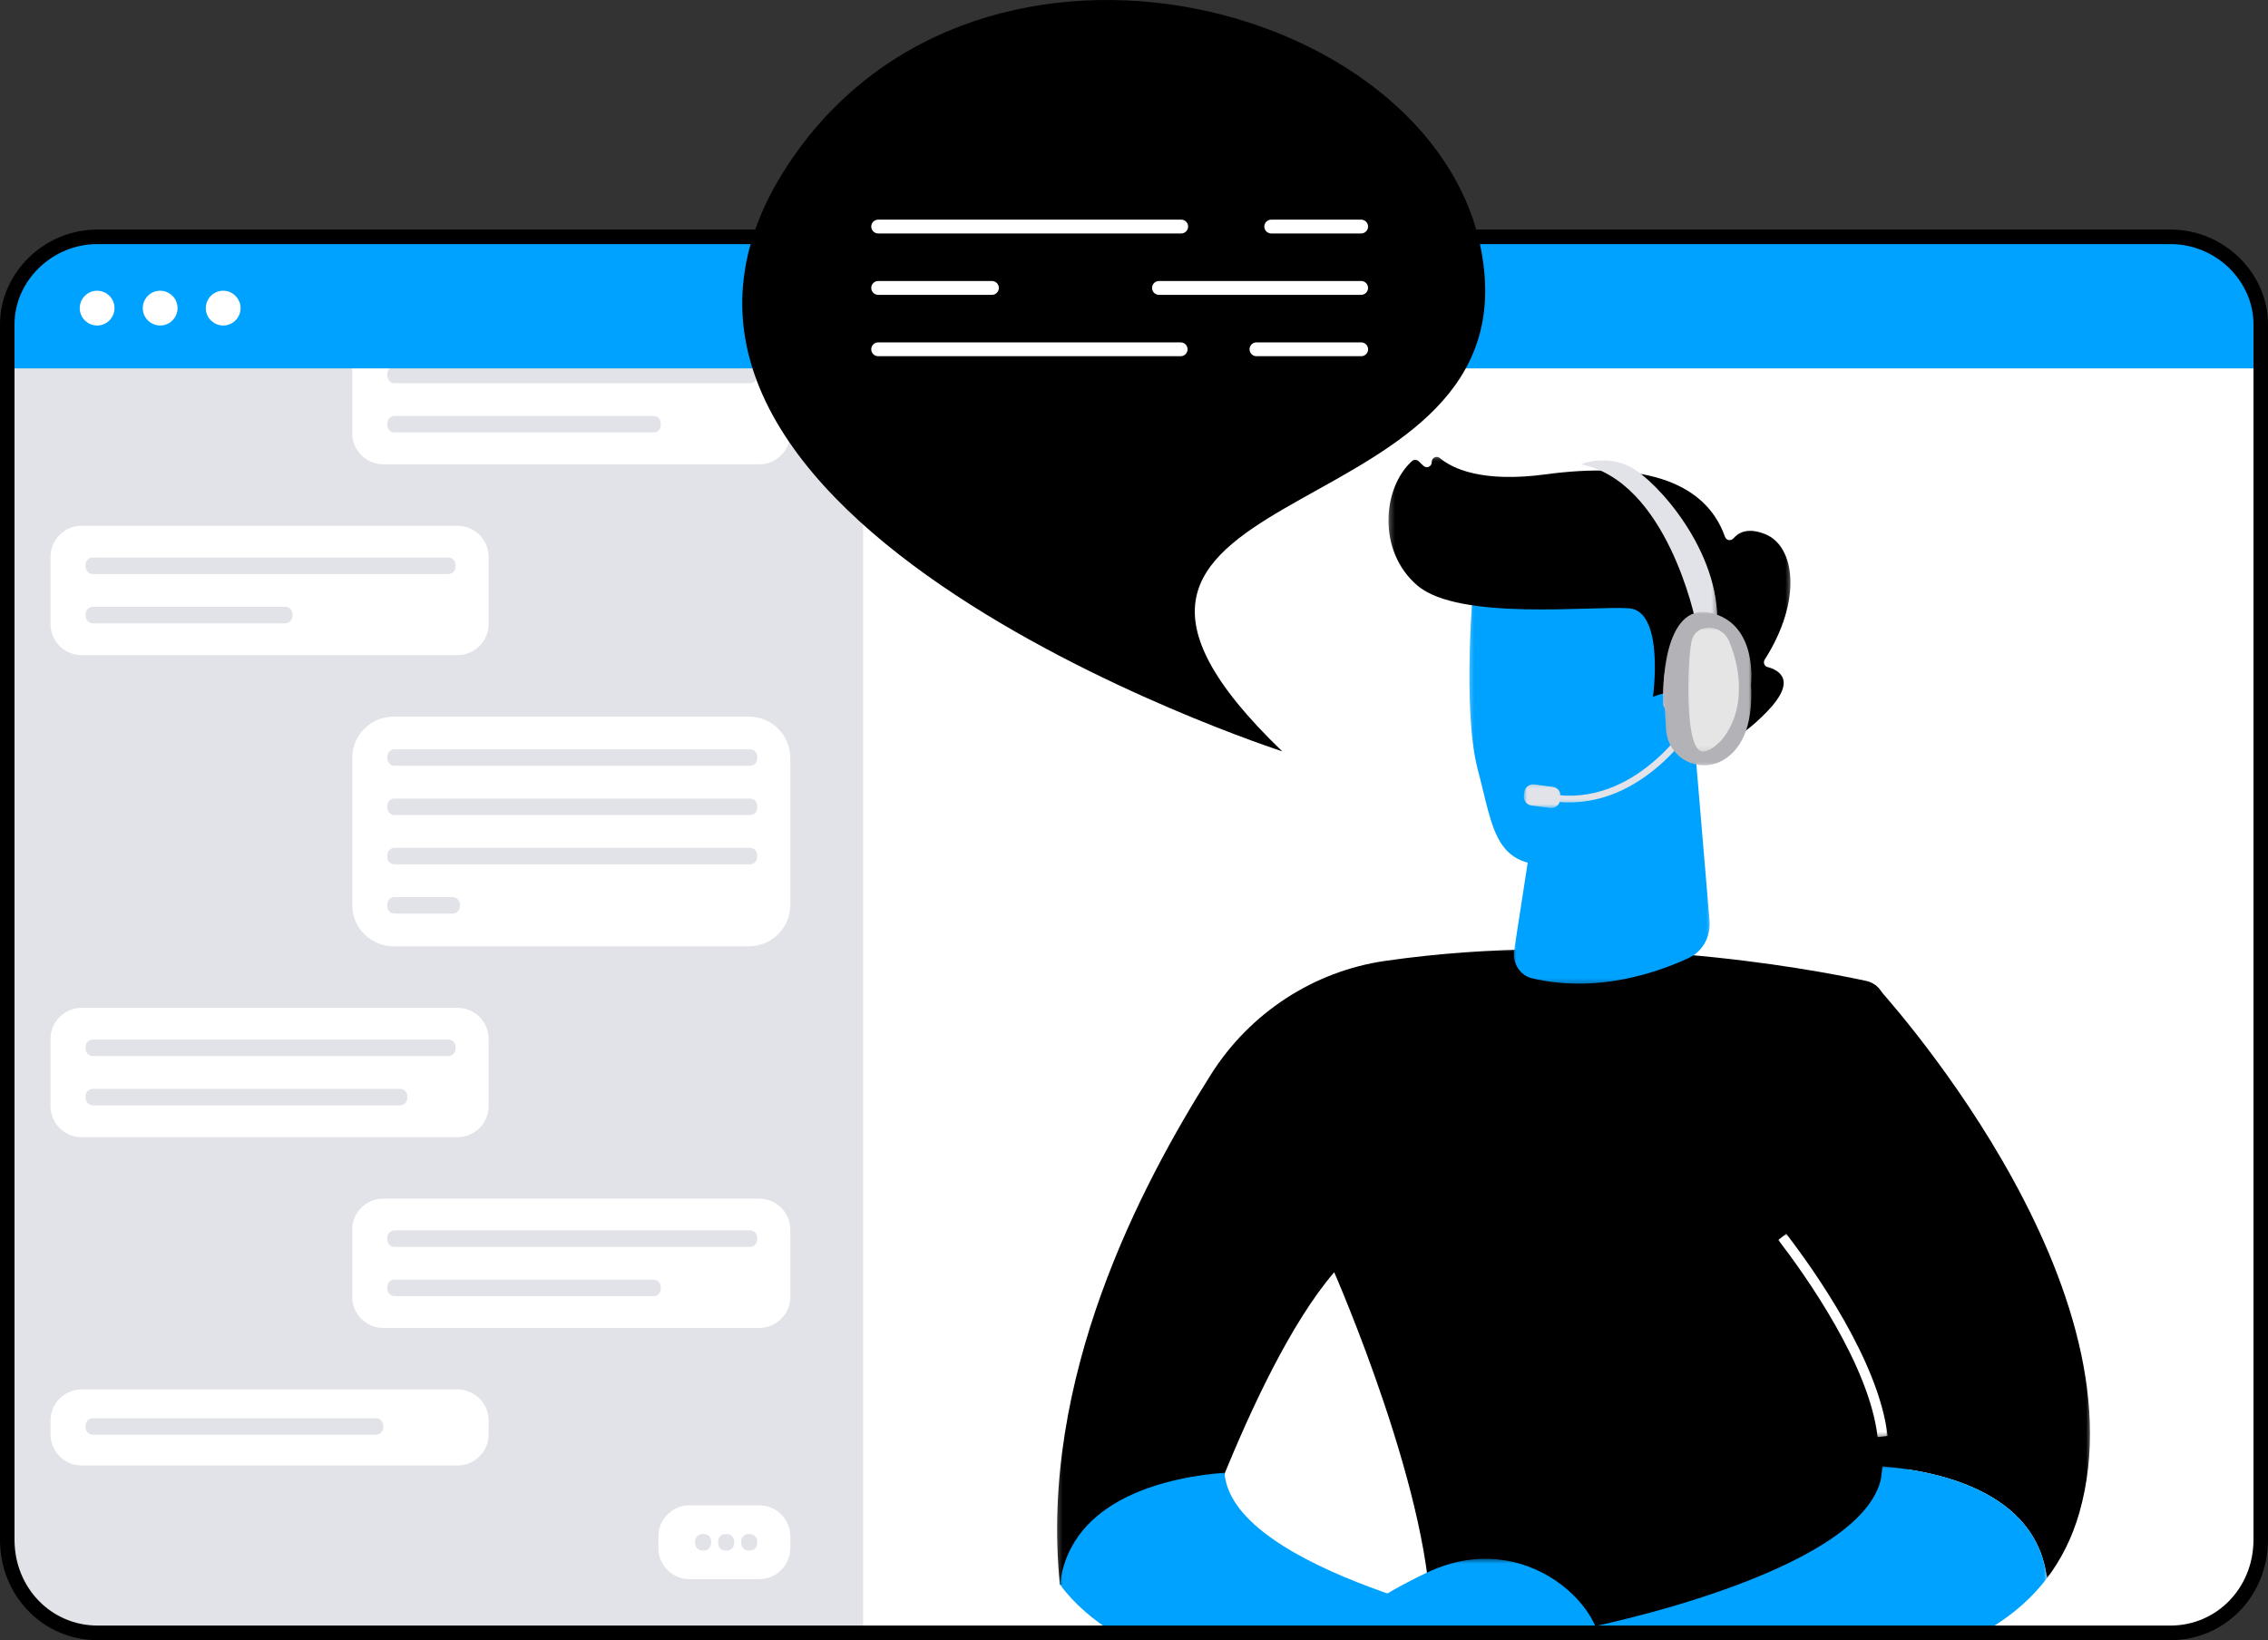 <svg width="430" height="311" viewBox="0 0 430 311" fill="none" xmlns="http://www.w3.org/2000/svg">
<rect x="0" y="0" width="430" height="311" fill="#333333" stroke="none"/>
<path d="M411.519 44.905H18.464C9.028 44.905 1.368 52.576 1.368 61.478V291.948C1.368 301.95 9.02 309.621 18.464 309.621H411.519C420.955 309.621 428.617 301.958 428.617 291.948V61.486C428.617 52.576 420.963 44.914 411.519 44.914V44.905Z" fill="white"/>
<path d="M427.54 112.102H2.573V114.365H427.54V112.102Z" fill="white"/>
<mask id="mask0_7595_299" style="mask-type:luminance" maskUnits="userSpaceOnUse" x="200" y="179" width="164" height="131">
<path d="M200.22 179.479H363.631V309.984H200.22V179.479Z" fill="white"/>
</mask>
<g mask="url(#mask0_7595_299)">
<mask id="mask1_7595_299" style="mask-type:luminance" maskUnits="userSpaceOnUse" x="1" y="44" width="428" height="266">
<path d="M411.518 44.905H18.462C9.027 44.905 1.367 52.576 1.367 61.478V291.948C1.367 301.95 9.018 309.621 18.462 309.621H411.518C420.954 309.621 428.616 301.958 428.616 291.948V61.486C428.616 52.576 420.962 44.914 411.518 44.914V44.905Z" fill="white"/>
</mask>
<g mask="url(#mask1_7595_299)">
<path d="M353.84 186.001C342.427 183.55 303.48 176.343 262.701 182.191C249.042 184.145 236.951 192.086 229.585 203.748C216.306 224.767 196.98 261.391 200.952 300.475L222.339 306.486C222.339 306.486 236.748 260.112 252.957 241.243C252.957 241.243 272.161 285.026 271.185 309.076C271.161 309.751 271.111 310.42 271.054 311.063C268.847 334.583 363.226 315.453 363.226 315.453L357.348 190.156C357.252 188.136 355.818 186.433 353.84 186.01V186.001Z" fill="black"/>
</g>
</g>
<mask id="mask2_7595_299" style="mask-type:luminance" maskUnits="userSpaceOnUse" x="286" y="128" width="39" height="59">
<path d="M286.667 128.169H324.591V186.729H286.667V128.169Z" fill="white"/>
</mask>
<g mask="url(#mask2_7595_299)">
<mask id="mask3_7595_299" style="mask-type:luminance" maskUnits="userSpaceOnUse" x="1" y="44" width="428" height="266">
<path d="M411.519 44.905H18.463C9.028 44.905 1.368 52.576 1.368 61.478V291.948C1.368 301.95 9.019 309.621 18.463 309.621H411.519C420.954 309.621 428.616 301.958 428.616 291.948V61.486C428.616 52.576 420.963 44.914 411.519 44.914V44.905Z" fill="white"/>
</mask>
<g mask="url(#mask3_7595_299)">
<path d="M321.373 141.998L324.118 174.551C324.371 177.581 322.816 180.415 320.21 181.629C314.219 184.422 302.723 188.428 290.422 185.489C288.176 184.951 286.701 182.598 287.076 180.195L295.054 128.594L321.373 141.998Z" fill="#00A2FF"/>
</g>
</g>
<mask id="mask4_7595_299" style="mask-type:luminance" maskUnits="userSpaceOnUse" x="278" y="107" width="47" height="58">
<path d="M278.302 107.533H324.034V164.42H278.302V107.533Z" fill="white"/>
</mask>
<g mask="url(#mask4_7595_299)">
<mask id="mask5_7595_299" style="mask-type:luminance" maskUnits="userSpaceOnUse" x="1" y="44" width="428" height="266">
<path d="M411.519 44.905H18.463C9.028 44.905 1.368 52.576 1.368 61.478V291.948C1.368 301.95 9.019 309.621 18.463 309.621H411.519C420.954 309.621 428.617 301.958 428.617 291.948V61.486C428.617 52.576 420.963 44.914 411.519 44.914V44.905Z" fill="white"/>
</mask>
<g mask="url(#mask5_7595_299)">
<path d="M279.44 109.666C279.44 109.666 277.102 134.393 280.189 145.965C283.274 157.529 283.242 165.705 297.121 163.695C311.003 161.684 319.925 151.518 322.212 138.236C322.212 138.236 325.892 117.722 321.456 111.271C317.01 104.821 279.449 109.666 279.449 109.666H279.44Z" fill="#00A2FF"/>
</g>
</g>
<mask id="mask6_7595_299" style="mask-type:luminance" maskUnits="userSpaceOnUse" x="263" y="86" width="77" height="57">
<path d="M263.242 86.34H339.65V142.112H263.242V86.34Z" fill="white"/>
</mask>
<g mask="url(#mask6_7595_299)">
<mask id="mask7_7595_299" style="mask-type:luminance" maskUnits="userSpaceOnUse" x="1" y="44" width="428" height="266">
<path d="M411.519 44.905H18.463C9.028 44.905 1.368 52.576 1.368 61.478V291.948C1.368 301.95 9.019 309.621 18.463 309.621H411.519C420.954 309.621 428.616 301.958 428.616 291.948V61.486C428.616 52.576 420.963 44.914 411.519 44.914V44.905Z" fill="white"/>
</mask>
<g mask="url(#mask7_7595_299)">
<path d="M315.058 131.567L313.396 132.112C313.396 132.112 315.644 115.84 308.829 115.343C302.015 114.847 276.615 117.786 268.719 111.019C261.099 104.496 262.075 92.523 267.717 87.418C268.075 87.091 268.628 87.133 268.979 87.466L269.865 88.32C270.478 88.908 271.486 88.46 271.454 87.612C271.43 86.815 272.358 86.333 272.976 86.847C275.377 88.858 280.978 91.571 293.085 89.941C310.263 87.63 323.125 90.675 327.049 101.793C327.302 102.492 328.179 102.638 328.67 102.069C329.63 100.945 331.428 99.976 334.693 101.296C340.366 103.583 341.726 113.886 334.587 125.06C334.245 125.589 334.489 126.313 335.101 126.476C337.24 127.047 340.774 128.927 335.14 134.816C329.378 140.844 325.112 141.787 323.417 141.9C322.962 141.933 322.554 141.641 322.441 141.201L319.803 131.077C319.666 130.556 319.119 130.256 318.607 130.426L315.064 131.583L315.058 131.567Z" fill="black"/>
</g>
</g>
<mask id="mask8_7595_299" style="mask-type:luminance" maskUnits="userSpaceOnUse" x="315" y="120" width="11" height="20">
<path d="M315.11 120.36H325.707V139.323H315.11V120.36Z" fill="white"/>
</mask>
<g mask="url(#mask8_7595_299)">
<mask id="mask9_7595_299" style="mask-type:luminance" maskUnits="userSpaceOnUse" x="1" y="44" width="428" height="266">
<path d="M411.519 44.905H18.463C9.028 44.905 1.368 52.576 1.368 61.478V291.948C1.368 301.95 9.019 309.621 18.463 309.621H411.519C420.954 309.621 428.616 301.958 428.616 291.948V61.486C428.616 52.576 420.963 44.914 411.519 44.914V44.905Z" fill="white"/>
</mask>
<g mask="url(#mask9_7595_299)">
<path d="M315.334 133.78C315.334 133.78 314.406 118.781 321.87 120.628C329.336 122.478 323.726 137.17 318.916 139.318L315.341 133.78H315.334Z" fill="url(#paint0_linear_7595_299)"/>
</g>
</g>
<mask id="mask10_7595_299" style="mask-type:luminance" maskUnits="userSpaceOnUse" x="334" y="186" width="63" height="114">
<path d="M334.631 186.729H396.537V299.388H334.631V186.729Z" fill="white"/>
</mask>
<g mask="url(#mask10_7595_299)">
<mask id="mask11_7595_299" style="mask-type:luminance" maskUnits="userSpaceOnUse" x="1" y="44" width="428" height="266">
<path d="M411.519 44.905H18.463C9.028 44.905 1.368 52.576 1.368 61.478V291.948C1.368 301.95 9.019 309.621 18.463 309.621H411.519C420.954 309.621 428.616 301.958 428.616 291.948V61.486C428.616 52.576 420.963 44.914 411.519 44.914V44.905Z" fill="white"/>
</mask>
<g mask="url(#mask11_7595_299)">
<path d="M356.911 278.064C358.945 263.687 344.064 242.555 337.909 234.531C336.151 232.235 335.166 229.433 335.14 226.542C334.961 206.184 341.85 195.546 355.543 186.768C355.543 186.768 406.896 242.246 394.245 286.802C392.877 291.606 390.759 295.743 388.082 299.285C386.086 282.502 366.695 278.837 356.917 278.064H356.911Z" fill="black"/>
</g>
</g>
<mask id="mask12_7595_299" style="mask-type:luminance" maskUnits="userSpaceOnUse" x="336" y="233" width="23" height="40">
<path d="M336.861 233.577H358.055V272.617H336.861V233.577Z" fill="white"/>
</mask>
<g mask="url(#mask12_7595_299)">
<mask id="mask13_7595_299" style="mask-type:luminance" maskUnits="userSpaceOnUse" x="1" y="44" width="428" height="266">
<path d="M411.518 44.906H18.463C9.027 44.906 1.367 52.576 1.367 61.478V291.948C1.367 301.95 9.019 309.621 18.463 309.621H411.518C420.954 309.621 428.616 301.959 428.616 291.948V61.487C428.616 52.576 420.963 44.914 411.518 44.914V44.906Z" fill="white"/>
</mask>
<g mask="url(#mask13_7595_299)">
<path d="M355.982 272.5L357.878 272.28C356.274 258.182 343.909 240.78 338.665 233.945L337.151 235.111C342.297 241.812 354.436 258.875 355.982 272.5Z" fill="white"/>
</g>
</g>
<mask id="mask14_7595_299" style="mask-type:luminance" maskUnits="userSpaceOnUse" x="296" y="277" width="93" height="33">
<path d="M296.705 277.637H388.171V309.984H296.705V277.637Z" fill="white"/>
</mask>
<g mask="url(#mask14_7595_299)">
<mask id="mask15_7595_299" style="mask-type:luminance" maskUnits="userSpaceOnUse" x="1" y="44" width="428" height="266">
<path d="M411.519 44.905H18.463C9.028 44.905 1.368 52.576 1.368 61.478V291.948C1.368 301.95 9.019 309.621 18.463 309.621H411.519C420.954 309.621 428.616 301.958 428.616 291.948V61.486C428.616 52.576 420.963 44.914 411.519 44.914V44.905Z" fill="white"/>
</mask>
<g mask="url(#mask15_7595_299)">
<path d="M356.519 280.848C356.691 280.205 356.813 278.739 356.911 278.064C366.689 278.837 386.08 282.501 388.074 299.285C365.898 328.629 296.747 317.178 296.747 317.178L300.575 308.734C300.575 308.734 351.709 298.699 356.519 280.848Z" fill="#00A2FF"/>
</g>
</g>
<mask id="mask16_7595_299" style="mask-type:luminance" maskUnits="userSpaceOnUse" x="251" y="295" width="53" height="15">
<path d="M251.53 295.484H303.956V309.985H251.53V295.484Z" fill="white"/>
</mask>
<g mask="url(#mask16_7595_299)">
<mask id="mask17_7595_299" style="mask-type:luminance" maskUnits="userSpaceOnUse" x="1" y="44" width="428" height="266">
<path d="M411.518 44.906H18.463C9.027 44.906 1.368 52.576 1.368 61.478V291.948C1.368 301.95 9.019 309.621 18.463 309.621H411.518C420.954 309.621 428.616 301.959 428.616 291.948V61.487C428.616 52.576 420.963 44.914 411.518 44.914V44.906Z" fill="white"/>
</mask>
<g mask="url(#mask17_7595_299)">
<path d="M302.511 315.836C307.672 308.303 290.934 288.504 270.534 298.203C250.132 307.895 251.735 314.239 251.735 314.239C251.735 314.239 295.331 326.317 302.511 315.836Z" fill="#00A2FF"/>
</g>
</g>
<mask id="mask18_7595_299" style="mask-type:luminance" maskUnits="userSpaceOnUse" x="295" y="135" width="28" height="18">
<path d="M295.032 135.419H322.36V152.708H295.032V135.419Z" fill="white"/>
</mask>
<g mask="url(#mask18_7595_299)">
<mask id="mask19_7595_299" style="mask-type:luminance" maskUnits="userSpaceOnUse" x="1" y="44" width="428" height="266">
<path d="M411.519 44.905H18.463C9.028 44.905 1.368 52.576 1.368 61.478V291.948C1.368 301.95 9.019 309.621 18.463 309.621H411.519C420.954 309.621 428.616 301.958 428.616 291.948V61.486C428.616 52.576 420.963 44.914 411.519 44.914V44.905Z" fill="white"/>
</mask>
<g mask="url(#mask19_7595_299)">
<path d="M295.291 152.042C311.816 153.669 321.837 136.763 321.935 136.591L320.837 135.957C320.739 136.118 311.125 152.325 295.413 150.778L295.291 152.042Z" fill="#E2E3E8"/>
</g>
</g>
<mask id="mask20_7595_299" style="mask-type:luminance" maskUnits="userSpaceOnUse" x="288" y="148" width="9" height="6">
<path d="M288.898 148.247H296.148V153.266H288.898V148.247Z" fill="white"/>
</mask>
<g mask="url(#mask20_7595_299)">
<mask id="mask21_7595_299" style="mask-type:luminance" maskUnits="userSpaceOnUse" x="1" y="44" width="428" height="266">
<path d="M411.518 44.906H18.463C9.027 44.906 1.367 52.577 1.367 61.478V291.948C1.367 301.95 9.019 309.621 18.463 309.621H411.518C420.954 309.621 428.616 301.959 428.616 291.948V61.487C428.616 52.577 420.962 44.914 411.518 44.914V44.906Z" fill="white"/>
</mask>
<g mask="url(#mask21_7595_299)">
<path d="M290.894 148.748L294.421 149.212C295.343 149.334 295.992 150.181 295.872 151.103L295.785 151.759C295.663 152.68 294.818 153.332 293.894 153.21L290.367 152.746C289.445 152.624 288.796 151.776 288.916 150.852L289.003 150.199C289.125 149.277 289.971 148.626 290.894 148.748Z" fill="#E2E3E8"/>
</g>
</g>
<mask id="mask22_7595_299" style="mask-type:luminance" maskUnits="userSpaceOnUse" x="299" y="86" width="27" height="34">
<path d="M299.495 86.897H325.708V119.245H299.495V86.897Z" fill="white"/>
</mask>
<g mask="url(#mask22_7595_299)">
<mask id="mask23_7595_299" style="mask-type:luminance" maskUnits="userSpaceOnUse" x="1" y="44" width="428" height="266">
<path d="M411.519 44.905H18.463C9.028 44.905 1.368 52.576 1.368 61.478V291.948C1.368 301.95 9.019 309.621 18.463 309.621H411.519C420.954 309.621 428.616 301.958 428.616 291.948V61.486C428.616 52.576 420.963 44.914 411.519 44.914V44.905Z" fill="white"/>
</mask>
<g mask="url(#mask23_7595_299)">
<path d="M321.457 117.729C321.457 117.729 316.082 91.13 299.662 88.037C299.662 88.037 304.335 86.048 309.172 88.573C314.008 91.098 326.178 104.398 325.568 118.535C322.221 119.522 321.463 117.729 321.463 117.729H321.457Z" fill="#E2E3E8"/>
</g>
</g>
<mask id="mask24_7595_299" style="mask-type:luminance" maskUnits="userSpaceOnUse" x="315" y="115" width="18" height="31">
<path d="M315.11 115.899H332.4V145.458H315.11V115.899Z" fill="white"/>
</mask>
<g mask="url(#mask24_7595_299)">
<mask id="mask25_7595_299" style="mask-type:luminance" maskUnits="userSpaceOnUse" x="1" y="44" width="428" height="266">
<path d="M411.519 44.905H18.463C9.028 44.905 1.368 52.576 1.368 61.478V291.948C1.368 301.95 9.019 309.621 18.463 309.621H411.519C420.954 309.621 428.616 301.958 428.616 291.948V61.486C428.616 52.576 420.963 44.914 411.519 44.914V44.905Z" fill="white"/>
</mask>
<g mask="url(#mask25_7595_299)">
<path d="M324.305 116.199C333.366 118.258 331.98 129.741 331.98 129.741C332.445 138.114 329.913 142.203 326.748 144.1C324.582 145.403 321.896 145.46 319.665 144.27C317.434 143.083 315.992 140.811 315.87 138.286C315.757 136.005 315.611 133.839 315.462 133.072C315.096 131.199 315.251 114.138 324.312 116.191L324.305 116.199Z" fill="#B2B2B7"/>
</g>
</g>
<mask id="mask26_7595_299" style="mask-type:luminance" maskUnits="userSpaceOnUse" x="319" y="118" width="12" height="25">
<path d="M319.572 118.687H330.169V142.669H319.572V118.687Z" fill="white"/>
</mask>
<g mask="url(#mask26_7595_299)">
<mask id="mask27_7595_299" style="mask-type:luminance" maskUnits="userSpaceOnUse" x="1" y="44" width="428" height="266">
<path d="M411.518 44.905H18.463C9.027 44.905 1.367 52.576 1.367 61.478V291.948C1.367 301.95 9.019 309.621 18.463 309.621H411.518C420.954 309.621 428.616 301.958 428.616 291.948V61.486C428.616 52.576 420.963 44.914 411.518 44.914V44.905Z" fill="white"/>
</mask>
<g mask="url(#mask27_7595_299)">
<path d="M323.402 119.09C325.299 118.805 327.138 119.855 327.855 121.63C333.007 134.36 326.136 142.405 322.855 142.503C319.395 142.601 319.844 125.97 320.683 121.728C321.031 119.944 322.179 119.278 323.402 119.09Z" fill="#E5E5E5"/>
</g>
</g>
<mask id="mask28_7595_299" style="mask-type:luminance" maskUnits="userSpaceOnUse" x="200" y="278" width="93" height="32">
<path d="M200.779 278.752H292.802V309.984H200.779V278.752Z" fill="white"/>
</mask>
<g mask="url(#mask28_7595_299)">
<mask id="mask29_7595_299" style="mask-type:luminance" maskUnits="userSpaceOnUse" x="1" y="44" width="428" height="266">
<path d="M411.519 44.905H18.463C9.028 44.905 1.368 52.576 1.368 61.478V291.948C1.368 301.95 9.019 309.621 18.463 309.621H411.519C420.954 309.621 428.616 301.958 428.616 291.948V61.486C428.616 52.576 420.963 44.914 411.519 44.914V44.905Z" fill="white"/>
</mask>
<g mask="url(#mask29_7595_299)">
<path d="M232.507 281.247C232.337 280.604 232.215 279.935 232.117 279.26C222.34 280.033 202.948 283.698 200.953 300.484C223.128 329.827 292.279 317.579 292.279 317.579L288.453 309.132C288.453 309.132 237.32 299.098 232.507 281.247Z" fill="#00A2FF"/>
</g>
</g>
<path d="M1.368 65.722H163.642V309.703H18.675C9.126 309.703 1.368 301.941 1.368 292.388V65.722Z" fill="#E2E3E8"/>
<path d="M15.477 191.108H86.742C90.002 191.108 92.644 193.751 92.644 197.012V209.726C92.644 212.987 90.002 215.63 86.742 215.63H15.477C12.215 215.63 9.575 212.987 9.575 209.726V197.012C9.575 193.751 12.215 191.108 15.477 191.108Z" fill="white"/>
<path d="M84.993 197.127H17.609C16.851 197.127 16.241 197.737 16.241 198.496V198.886C16.241 199.644 16.851 200.254 17.609 200.254H84.993C85.749 200.254 86.359 199.644 86.359 198.886V198.496C86.359 197.737 85.749 197.127 84.993 197.127Z" fill="#E2E3E8"/>
<path d="M75.849 206.467H17.609C16.851 206.467 16.241 207.079 16.241 207.835V208.227C16.241 208.985 16.851 209.595 17.609 209.595H75.849C76.608 209.595 77.218 208.985 77.218 208.227V207.835C77.218 207.079 76.608 206.467 75.849 206.467Z" fill="#E2E3E8"/>
<path d="M72.675 227.283H143.941C147.2 227.283 149.843 229.928 149.843 233.189V245.901C149.843 249.163 147.2 251.805 143.941 251.805H72.675C69.414 251.805 66.774 249.163 66.774 245.901V233.189C66.774 229.928 69.414 227.283 72.675 227.283Z" fill="white"/>
<path d="M142.192 233.303H74.808C74.05 233.303 73.44 233.913 73.44 234.671V235.061C73.44 235.819 74.05 236.431 74.808 236.431H142.192C142.948 236.431 143.558 235.819 143.558 235.061V234.671C143.558 233.913 142.948 233.303 142.192 233.303Z" fill="#E2E3E8"/>
<path d="M123.907 242.645H74.808C74.05 242.645 73.44 243.255 73.44 244.013V244.403C73.44 245.161 74.05 245.771 74.808 245.771H123.907C124.663 245.771 125.273 245.161 125.273 244.403V244.013C125.273 243.255 124.663 242.645 123.907 242.645Z" fill="#E2E3E8"/>
<path d="M72.675 63.521H143.941C147.2 63.521 149.843 66.166 149.843 69.427V82.139C149.843 85.401 147.2 88.043 143.941 88.043H72.675C69.414 88.043 66.774 85.401 66.774 82.139V69.427C66.774 66.166 69.414 63.521 72.675 63.521Z" fill="white"/>
<path d="M142.192 69.541H74.808C74.05 69.541 73.44 70.151 73.44 70.909V71.299C73.44 72.057 74.05 72.669 74.808 72.669H142.192C142.948 72.669 143.558 72.057 143.558 71.299V70.909C143.558 70.151 142.948 69.541 142.192 69.541Z" fill="#E2E3E8"/>
<path d="M123.907 78.883H74.808C74.05 78.883 73.44 79.493 73.44 80.251V80.641C73.44 81.399 74.05 82.009 74.808 82.009H123.907C124.663 82.009 125.273 81.399 125.273 80.641V80.251C125.273 79.493 124.663 78.883 123.907 78.883Z" fill="#E2E3E8"/>
<path d="M15.477 99.699H86.742C90.002 99.699 92.644 102.342 92.644 105.603V118.315C92.644 121.576 90.002 124.221 86.742 124.221H15.477C12.215 124.221 9.575 121.576 9.575 118.315V105.603C9.575 102.342 12.215 99.699 15.477 99.699Z" fill="white"/>
<path d="M84.993 105.725H17.609C16.851 105.725 16.241 106.335 16.241 107.093V107.485C16.241 108.241 16.851 108.853 17.609 108.853H84.993C85.749 108.853 86.359 108.241 86.359 107.485V107.093C86.359 106.335 85.749 105.725 84.993 105.725Z" fill="#E2E3E8"/>
<path d="M54.09 115.067H17.609C16.851 115.067 16.241 115.677 16.241 116.435V116.825C16.241 117.583 16.851 118.193 17.609 118.193H54.081C54.837 118.193 55.449 117.583 55.449 116.825V116.435C55.449 115.677 54.837 115.067 54.081 115.067H54.09Z" fill="#E2E3E8"/>
<path d="M74.636 135.883H141.978C146.322 135.883 149.843 139.406 149.843 143.75V171.579C149.843 175.923 146.322 179.446 141.978 179.446H74.636C70.294 179.446 66.774 175.923 66.774 171.579V143.75C66.774 139.406 70.294 135.883 74.636 135.883Z" fill="white"/>
<path d="M142.192 142.081H74.808C74.05 142.081 73.44 142.691 73.44 143.449V143.839C73.44 144.597 74.05 145.207 74.808 145.207H142.192C142.948 145.207 143.558 144.597 143.558 143.839V143.449C143.558 142.691 142.948 142.081 142.192 142.081Z" fill="#E2E3E8"/>
<path d="M142.192 151.423H74.808C74.05 151.423 73.44 152.033 73.44 152.791V153.181C73.44 153.939 74.05 154.549 74.808 154.549H142.192C142.948 154.549 143.558 153.939 143.558 153.181V152.791C143.558 152.033 142.948 151.423 142.192 151.423Z" fill="#E2E3E8"/>
<path d="M142.192 160.762H74.808C74.05 160.762 73.44 161.375 73.44 162.131V162.523C73.44 163.279 74.05 163.891 74.808 163.891H142.192C142.948 163.891 143.558 163.279 143.558 162.523V162.131C143.558 161.375 142.948 160.762 142.192 160.762Z" fill="#E2E3E8"/>
<path d="M85.814 170.104H74.808C74.05 170.104 73.44 170.714 73.44 171.472V171.865C73.44 172.621 74.05 173.233 74.808 173.233H85.814C86.572 173.233 87.182 172.621 87.182 171.865V171.472C87.182 170.714 86.572 170.104 85.814 170.104Z" fill="#E2E3E8"/>
<path d="M130.728 285.434H143.941C147.2 285.434 149.843 288.077 149.843 291.338V293.536C149.843 296.798 147.2 299.44 143.941 299.44H130.728C127.469 299.44 124.826 296.798 124.826 293.536V291.338C124.826 288.077 127.469 285.434 130.728 285.434Z" fill="white"/>
<path d="M142.192 290.889H141.906C141.148 290.889 140.538 291.501 140.538 292.257V292.649C140.538 293.405 141.148 294.018 141.906 294.018H142.192C142.948 294.018 143.558 293.405 143.558 292.649V292.257C143.558 291.501 142.948 290.889 142.192 290.889Z" fill="#E2E3E8"/>
<path d="M137.82 290.889H137.534C136.778 290.889 136.166 291.501 136.166 292.257V292.649C136.166 293.405 136.778 294.018 137.534 294.018H137.82C138.576 294.018 139.188 293.405 139.188 292.649V292.257C139.188 291.501 138.576 290.889 137.82 290.889Z" fill="#E2E3E8"/>
<path d="M133.447 290.889H133.161C132.405 290.889 131.795 291.501 131.795 292.257V292.649C131.795 293.405 132.405 294.018 133.161 294.018H133.447C134.205 294.018 134.815 293.405 134.815 292.649V292.257C134.815 291.501 134.205 290.889 133.447 290.889Z" fill="#E2E3E8"/>
<path d="M15.477 263.469H86.742C90.002 263.469 92.644 266.112 92.644 269.373V271.979C92.644 275.24 90.002 277.883 86.742 277.883H15.477C12.215 277.883 9.575 275.24 9.575 271.979V269.373C9.575 266.112 12.215 263.469 15.477 263.469Z" fill="white"/>
<path d="M71.283 268.925H17.609C16.851 268.925 16.241 269.537 16.241 270.293V270.685C16.241 271.441 16.851 272.053 17.609 272.053H71.283C72.039 272.053 72.651 271.441 72.651 270.685V270.293C72.651 269.537 72.039 268.925 71.283 268.925Z" fill="#E2E3E8"/>
<path d="M18.464 44.905H411.519C420.955 44.905 428.617 52.576 428.617 62.025V69.85H1.368V62.025C1.368 52.576 9.028 44.905 18.464 44.905Z" fill="#00A2FF"/>
<path d="M411.528 311.006H18.472C8.287 311.006 0 302.706 0 291.957V61.487C0 51.827 8.279 43.529 18.472 43.529H411.528C421.713 43.529 430 51.827 430 61.487V291.957C430 302.706 421.721 311.006 411.528 311.006ZM18.472 46.282C9.801 46.282 2.752 53.343 2.752 61.478V291.948C2.752 301.177 9.801 308.237 18.472 308.237H411.528C420.199 308.237 427.248 301.177 427.248 291.948V61.487C427.248 53.35 420.199 46.289 411.528 46.289H18.472V46.282Z" fill="black"/>
<path d="M20.736 56.095C20.426 55.785 20.067 55.541 19.668 55.378C18.871 55.045 17.958 55.045 17.154 55.378C16.753 55.541 16.387 55.785 16.087 56.095C15.786 56.395 15.542 56.764 15.37 57.162C15.207 57.561 15.117 57.983 15.117 58.424C15.117 58.864 15.2 59.288 15.37 59.687C15.533 60.095 15.777 60.452 16.087 60.752C16.387 61.055 16.753 61.299 17.154 61.469C17.559 61.633 17.976 61.722 18.416 61.722C18.856 61.722 19.278 61.641 19.677 61.469C20.084 61.308 20.442 61.062 20.742 60.752C21.052 60.443 21.298 60.086 21.459 59.687C21.622 59.288 21.712 58.864 21.712 58.424C21.712 57.983 21.631 57.561 21.459 57.162C21.298 56.764 21.052 56.395 20.742 56.095H20.736Z" fill="white"/>
<path d="M32.685 56.095C32.376 55.785 32.019 55.541 31.62 55.378C30.814 55.045 29.901 55.045 29.104 55.378C28.705 55.541 28.339 55.785 28.039 56.095C27.729 56.404 27.485 56.764 27.322 57.162C27.158 57.561 27.069 57.983 27.069 58.424C27.069 58.864 27.15 59.288 27.322 59.687C27.485 60.086 27.729 60.452 28.039 60.752C28.339 61.055 28.705 61.299 29.104 61.469C29.503 61.633 29.927 61.722 30.365 61.722C30.805 61.722 31.23 61.641 31.629 61.469C32.034 61.308 32.394 61.062 32.694 60.752C32.995 60.452 33.241 60.086 33.411 59.687C33.574 59.288 33.664 58.864 33.664 58.424C33.664 57.983 33.574 57.561 33.411 57.162C33.248 56.755 33.004 56.395 32.694 56.095H32.685Z" fill="white"/>
<path d="M45.354 57.171C45.19 56.77 44.946 56.404 44.637 56.095C44.328 55.785 43.97 55.541 43.572 55.378C42.766 55.045 41.853 55.045 41.055 55.378C40.657 55.541 40.291 55.785 39.988 56.095C39.687 56.395 39.443 56.764 39.273 57.162C39.11 57.57 39.02 57.983 39.02 58.424C39.02 58.864 39.101 59.28 39.273 59.687C39.434 60.095 39.678 60.452 39.988 60.752C40.297 61.055 40.657 61.299 41.055 61.469C41.454 61.633 41.877 61.722 42.317 61.722C42.757 61.722 43.179 61.641 43.578 61.469C43.986 61.308 44.345 61.062 44.646 60.752C44.955 60.443 45.199 60.086 45.362 59.687C45.524 59.28 45.613 58.864 45.613 58.424C45.613 57.983 45.532 57.561 45.362 57.162L45.354 57.171Z" fill="white"/>
<path d="M243.103 142.464C243.103 142.464 101.066 96.596 151.598 28.079C189.412 -23.189 277.442 2.278 281.463 52.144C285.485 102.018 188.867 90.317 243.094 142.455L243.103 142.464Z" fill="black"/>
<path d="M165.184 42.959C165.184 43.682 165.77 44.268 166.495 44.268H223.955C224.679 44.268 225.265 43.682 225.265 42.959C225.265 42.233 224.679 41.648 223.955 41.648H166.495C165.77 41.648 165.184 42.233 165.184 42.959Z" fill="white"/>
<path d="M241.018 44.268H258.066C258.791 44.268 259.377 43.682 259.377 42.959C259.377 42.233 258.791 41.648 258.066 41.648H241.018C240.293 41.648 239.707 42.233 239.707 42.959C239.707 43.682 240.293 44.268 241.018 44.268Z" fill="white"/>
<path d="M165.184 54.595C165.184 55.32 165.77 55.907 166.495 55.907H188.07C188.793 55.907 189.379 55.32 189.379 54.595C189.379 53.872 188.793 53.286 188.07 53.286H166.495C165.77 53.286 165.184 53.872 165.184 54.595Z" fill="white"/>
<path d="M218.42 54.595C218.42 55.32 219.006 55.907 219.729 55.907H258.066C258.791 55.907 259.377 55.32 259.377 54.595C259.377 53.872 258.791 53.286 258.066 53.286H219.729C219.006 53.286 218.42 53.872 218.42 54.595Z" fill="white"/>
<path d="M166.495 67.544H223.849C224.574 67.544 225.16 66.958 225.16 66.233C225.16 65.51 224.574 64.924 223.849 64.924H166.495C165.77 64.924 165.184 65.51 165.184 66.233C165.184 66.958 165.77 67.544 166.495 67.544Z" fill="white"/>
<path d="M238.219 67.544H258.075C258.798 67.544 259.384 66.958 259.384 66.233C259.384 65.51 258.798 64.924 258.075 64.924H238.219C237.493 64.924 236.907 65.51 236.907 66.233C236.907 66.958 237.493 67.544 238.219 67.544Z" fill="white"/>
<defs>
<linearGradient id="paint0_linear_7595_299" x1="316.864" y1="129.899" x2="280.872" y2="126.352" gradientUnits="userSpaceOnUse">
<stop stop-color="#FEBBBA"/>
<stop offset="1" stop-color="#FF928E"/>
</linearGradient>
</defs>
</svg>
